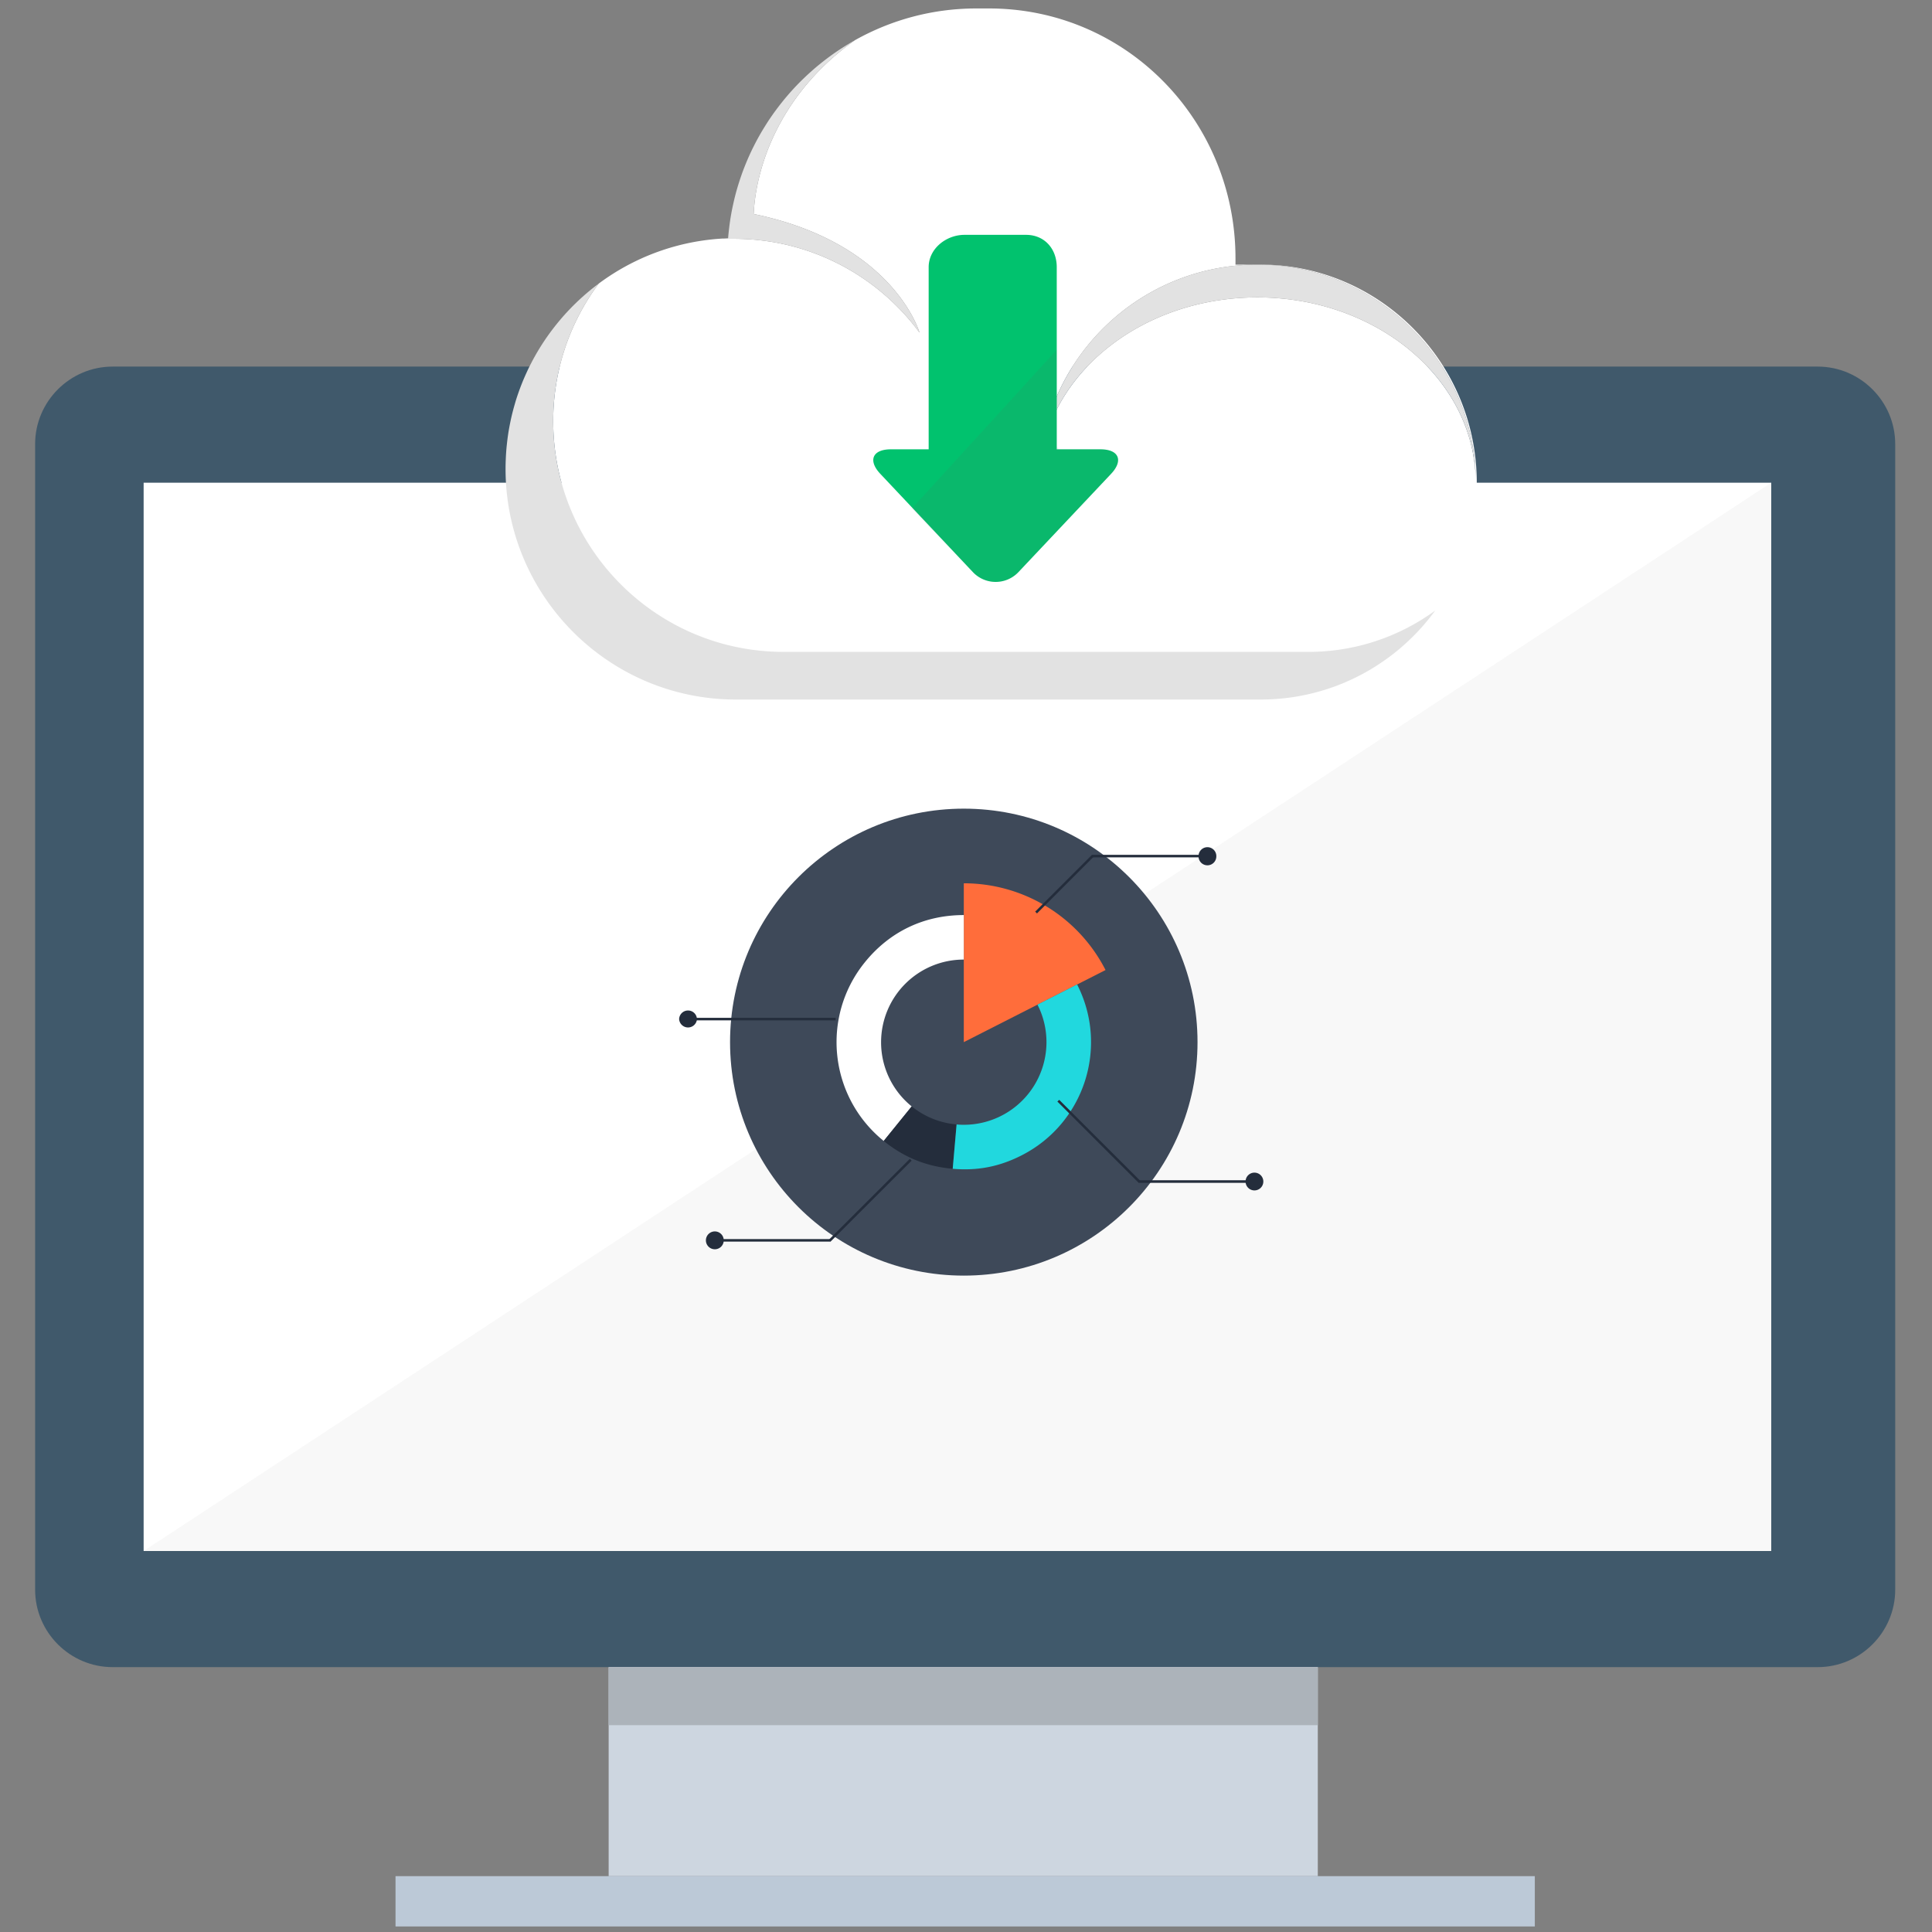 <svg width="165" height="165" viewBox="0 0 165 165" xmlns="http://www.w3.org/2000/svg"><rect x="0" y="0" width="165" height="165" fill="#808080" stroke="none"/><title>icon_download_and_install</title><g fill="none" fill-rule="evenodd"><path d="M0 0h165v165H0z"/><g fill-rule="nonzero"><path d="M155.239 31.308H9.619C5.98 31.308 3 34.283 3 37.92v97.848c0 3.636 2.979 6.611 6.62 6.611h145.619c3.64 0 6.619-2.975 6.619-6.611V37.92c0-3.637-2.979-6.612-6.62-6.612z" fill="#40596B"/><path fill="#FFF" d="M12.267 41.225h139.001v91.237H12.267z"/><path fill-opacity=".532" fill="#F2F2F2" d="M151.267 41.225v91.237h-139z"/><path fill="#CDD6E0" d="M51.981 142.379h60.564v17.851H51.981z"/><path fill="#BCC9D7" d="M33.779 160.23h97.3v4.297h-97.3z"/><path d="M51.98 142.38h60.565v4.957H51.98z" fill="#ACB3BA"/></g><g fill-rule="nonzero"><g transform="translate(62 69)"><ellipse fill="#3E4959" cx="20.311" cy="20.002" rx="19.962" ry="19.94"/><path d="M20.312 6.437v13.565l12.105-6.157a13.581 13.581 0 0 0-12.105-7.408z" fill="#FF6D3B"/><path d="M13.248 20.007a7.059 7.059 0 0 1 7.063-7.056V9.15c-3.372 0-6.323 1.404-8.444 4.026-3.777 4.658-3.059 11.49 1.605 15.267l2.391-2.952a7.04 7.04 0 0 1-2.615-5.483z" fill="#FFF"/><path d="M15.864 25.49l-2.392 2.952c1.75 1.413 3.652 2.178 5.893 2.376l.331-3.786a7.063 7.063 0 0 1-3.832-1.543z" fill="#242D3C"/><path d="M29.99 15.078l-3.385 1.723a7.059 7.059 0 0 1-6.293 10.26 5.448 5.448 0 0 1-.615-.029l-.332 3.786c2.117.185 3.988-.18 5.88-1.144 5.348-2.72 7.473-9.255 4.745-14.596z" fill="#21D8DE"/></g><g fill="#242D3C"><path d="M93.38 73.193l-4.817 4.818-.155-.155 4.818-4.818z"/><path d="M93.23 73.006h9.889v.215H93.23z"/><path d="M103.878 73.113a.76.76 0 1 1-1.519 0 .76.76 0 1 1 1.52 0zm-6.632 27.905l-6.942-6.94.155-.149 6.942 6.933z"/><path d="M97.245 100.798h9.886v.221h-9.886z"/><path d="M107.893 100.91a.759.759 0 1 1-1.518-.006.759.759 0 0 1 1.518.006zm-36.959 5.128l6.924-6.914-.154-.155-6.92 6.913z"/><path d="M61.053 105.823h9.881v.215h-9.881z"/><path d="M60.287 105.93a.762.762 0 1 0 .765-.762.764.764 0 0 0-.765.762zm-1.526-19.004h12.612v.215H58.761z"/><path d="M58 87.034a.763.763 0 0 0 1.523 0 .762.762 0 0 0-1.523 0z"/></g></g><g fill-rule="nonzero"><path d="M126.121 41.216c0-10.221-8.243-18.615-18.465-18.615h-2.141v-.531c0-11.752-9.305-21.348-21.057-21.348h-1.064c-3.765 0-7.299.985-10.367 2.705-6.039 4.255-8.429 10.27-8.662 14.849 11.523 2.378 13.985 9.544 14.17 10.133-3.583-4.86-9.345-8.013-15.845-8.013-.634 0-.995-.01-.945-.025a19.593 19.593 0 0 0-10.61 3.848 19.625 19.625 0 0 0-3.889 11.749c0 10.868 8.81 19.705 19.679 19.705h44.801c4.059 0 7.802-1.311 10.845-3.528a18.478 18.478 0 0 0 3.55-10.92v-.009zM107.381 25.4c-10.304 0-18.657 7.1-18.657 15.858 0-10.303 8.353-18.656 18.656-18.656 10.304 0 18.657 8.353 18.657 18.656 0-8.758-8.353-15.858-18.657-15.858z" fill="#FFF"/><path d="M108.318 55.673H66.925c-10.868 0-19.678-8.837-19.678-19.705a19.63 19.63 0 0 1 3.889-11.75 19.89 19.89 0 0 0-3.255 3.049l-.078.093a18.98 18.98 0 0 0-.575.717l-.113.147c-.1.134-.2.269-.297.406l-.025.035a19.822 19.822 0 0 0-1.413 2.318c-.1.192-.197.386-.291.582l-.137.298c-.07.155-.14.311-.207.468-.037.088-.076.176-.112.265a20.85 20.85 0 0 0-.59 1.648c-.02.064-.037.13-.056.194-.063.214-.123.43-.18.646l-.05.196a18.17 18.17 0 0 0-.175.776c-.015.069-.028.138-.042.208-.052.27-.101.542-.142.816l-.013.09c-.038.261-.07.526-.098.791l-.018.168c-.027.28-.048.562-.063.845l-.008.175c-.013.295-.022.59-.022.89 0 10.867 8.81 19.704 19.679 19.704h44.801c.287 0 .573-.008.857-.021l.16-.007c.271-.015.542-.036.81-.062l.162-.017c.27-.03.54-.063.808-.103l.034-.006c.267-.04.53-.09.792-.141.059-.012.118-.023.176-.036a17 17 0 0 0 .75-.173l.186-.049c.234-.062.466-.127.696-.198l.13-.04c.225-.072.448-.148.67-.228l.214-.077c.223-.084.444-.17.663-.262l.228-.099a18.575 18.575 0 0 0 1.322-.638l.26-.14c.189-.105.375-.213.56-.323l.275-.17a19.059 19.059 0 0 0 1.883-1.347 18.036 18.036 0 0 0 .555-.473 18.994 18.994 0 0 0 .998-.947c.079-.08.155-.162.232-.244.148-.156.293-.315.435-.477.057-.064.112-.13.168-.195.158-.185.312-.373.463-.564l.153-.195a18.314 18.314 0 0 0 .275-.367 18.336 18.336 0 0 1-10.845 3.53h-3.408z" fill="#E2E2E2"/><path d="M107.38 22.601c-10.303 0-18.656 8.353-18.656 18.656 0-8.758 8.353-15.858 18.656-15.858 10.304 0 18.657 7.1 18.657 15.858 0-10.303-8.353-18.656-18.657-18.656zm-44.69-2.205c6.5 0 12.262 3.153 15.844 8.013-.184-.59-2.646-7.755-14.169-10.133.233-4.58 2.624-10.595 8.663-14.849-.165.092-.326.187-.488.283l-.182.111c-.319.194-.632.396-.94.606l-.046.031a20.91 20.91 0 0 0-.451.32l-.185.136c-.27.201-.535.409-.796.622l-.125.101c-.134.112-.267.227-.399.342l-.204.181c-.215.194-.427.392-.634.593-.07.068-.14.135-.208.203a21.674 21.674 0 0 0-1.043 1.121c-.094.11-.188.218-.28.329a22.713 22.713 0 0 0-1.189 1.569 19.044 19.044 0 0 0-.499.762 20.052 20.052 0 0 0-.992 1.764c-.036.071-.073.142-.108.214a21.509 21.509 0 0 0-.715 1.643c-.017.044-.036.088-.052.132-.1.262-.192.528-.282.795l-.078.241c-.082.254-.16.51-.232.768-.006.025-.015.05-.022.076a21.344 21.344 0 0 0-.263 1.076c-.062.28-.12.563-.17.849l-.007.03a21.292 21.292 0 0 0-.162 1.113c-.037.301-.07.603-.094.908-.146.005-.29.017-.436.026-.05.014.31.024.945.024z" fill="#E2E2E2"/><path d="M94.883 40.476l-7.885 8.362a2.675 2.675 0 0 1-3.925.005l-7.886-8.37c-1.08-1.143-.676-2.1.896-2.1h3.228V22.817c0-1.573 1.488-2.76 3.06-2.76h5.257c1.572 0 2.622 1.187 2.622 2.76v15.557h3.737c1.573 0 1.976.959.896 2.102z" fill="#01C26E"/><path d="M94.883 40.476l-7.885 8.362a2.675 2.675 0 0 1-3.925.005l-5.188-5.424L90.25 29.872v8.263c0 .097.231.239.222.239h3.516c1.572 0 1.975.959.895 2.102z" fill="#5D5D5D" opacity=".1"/></g></g></svg>